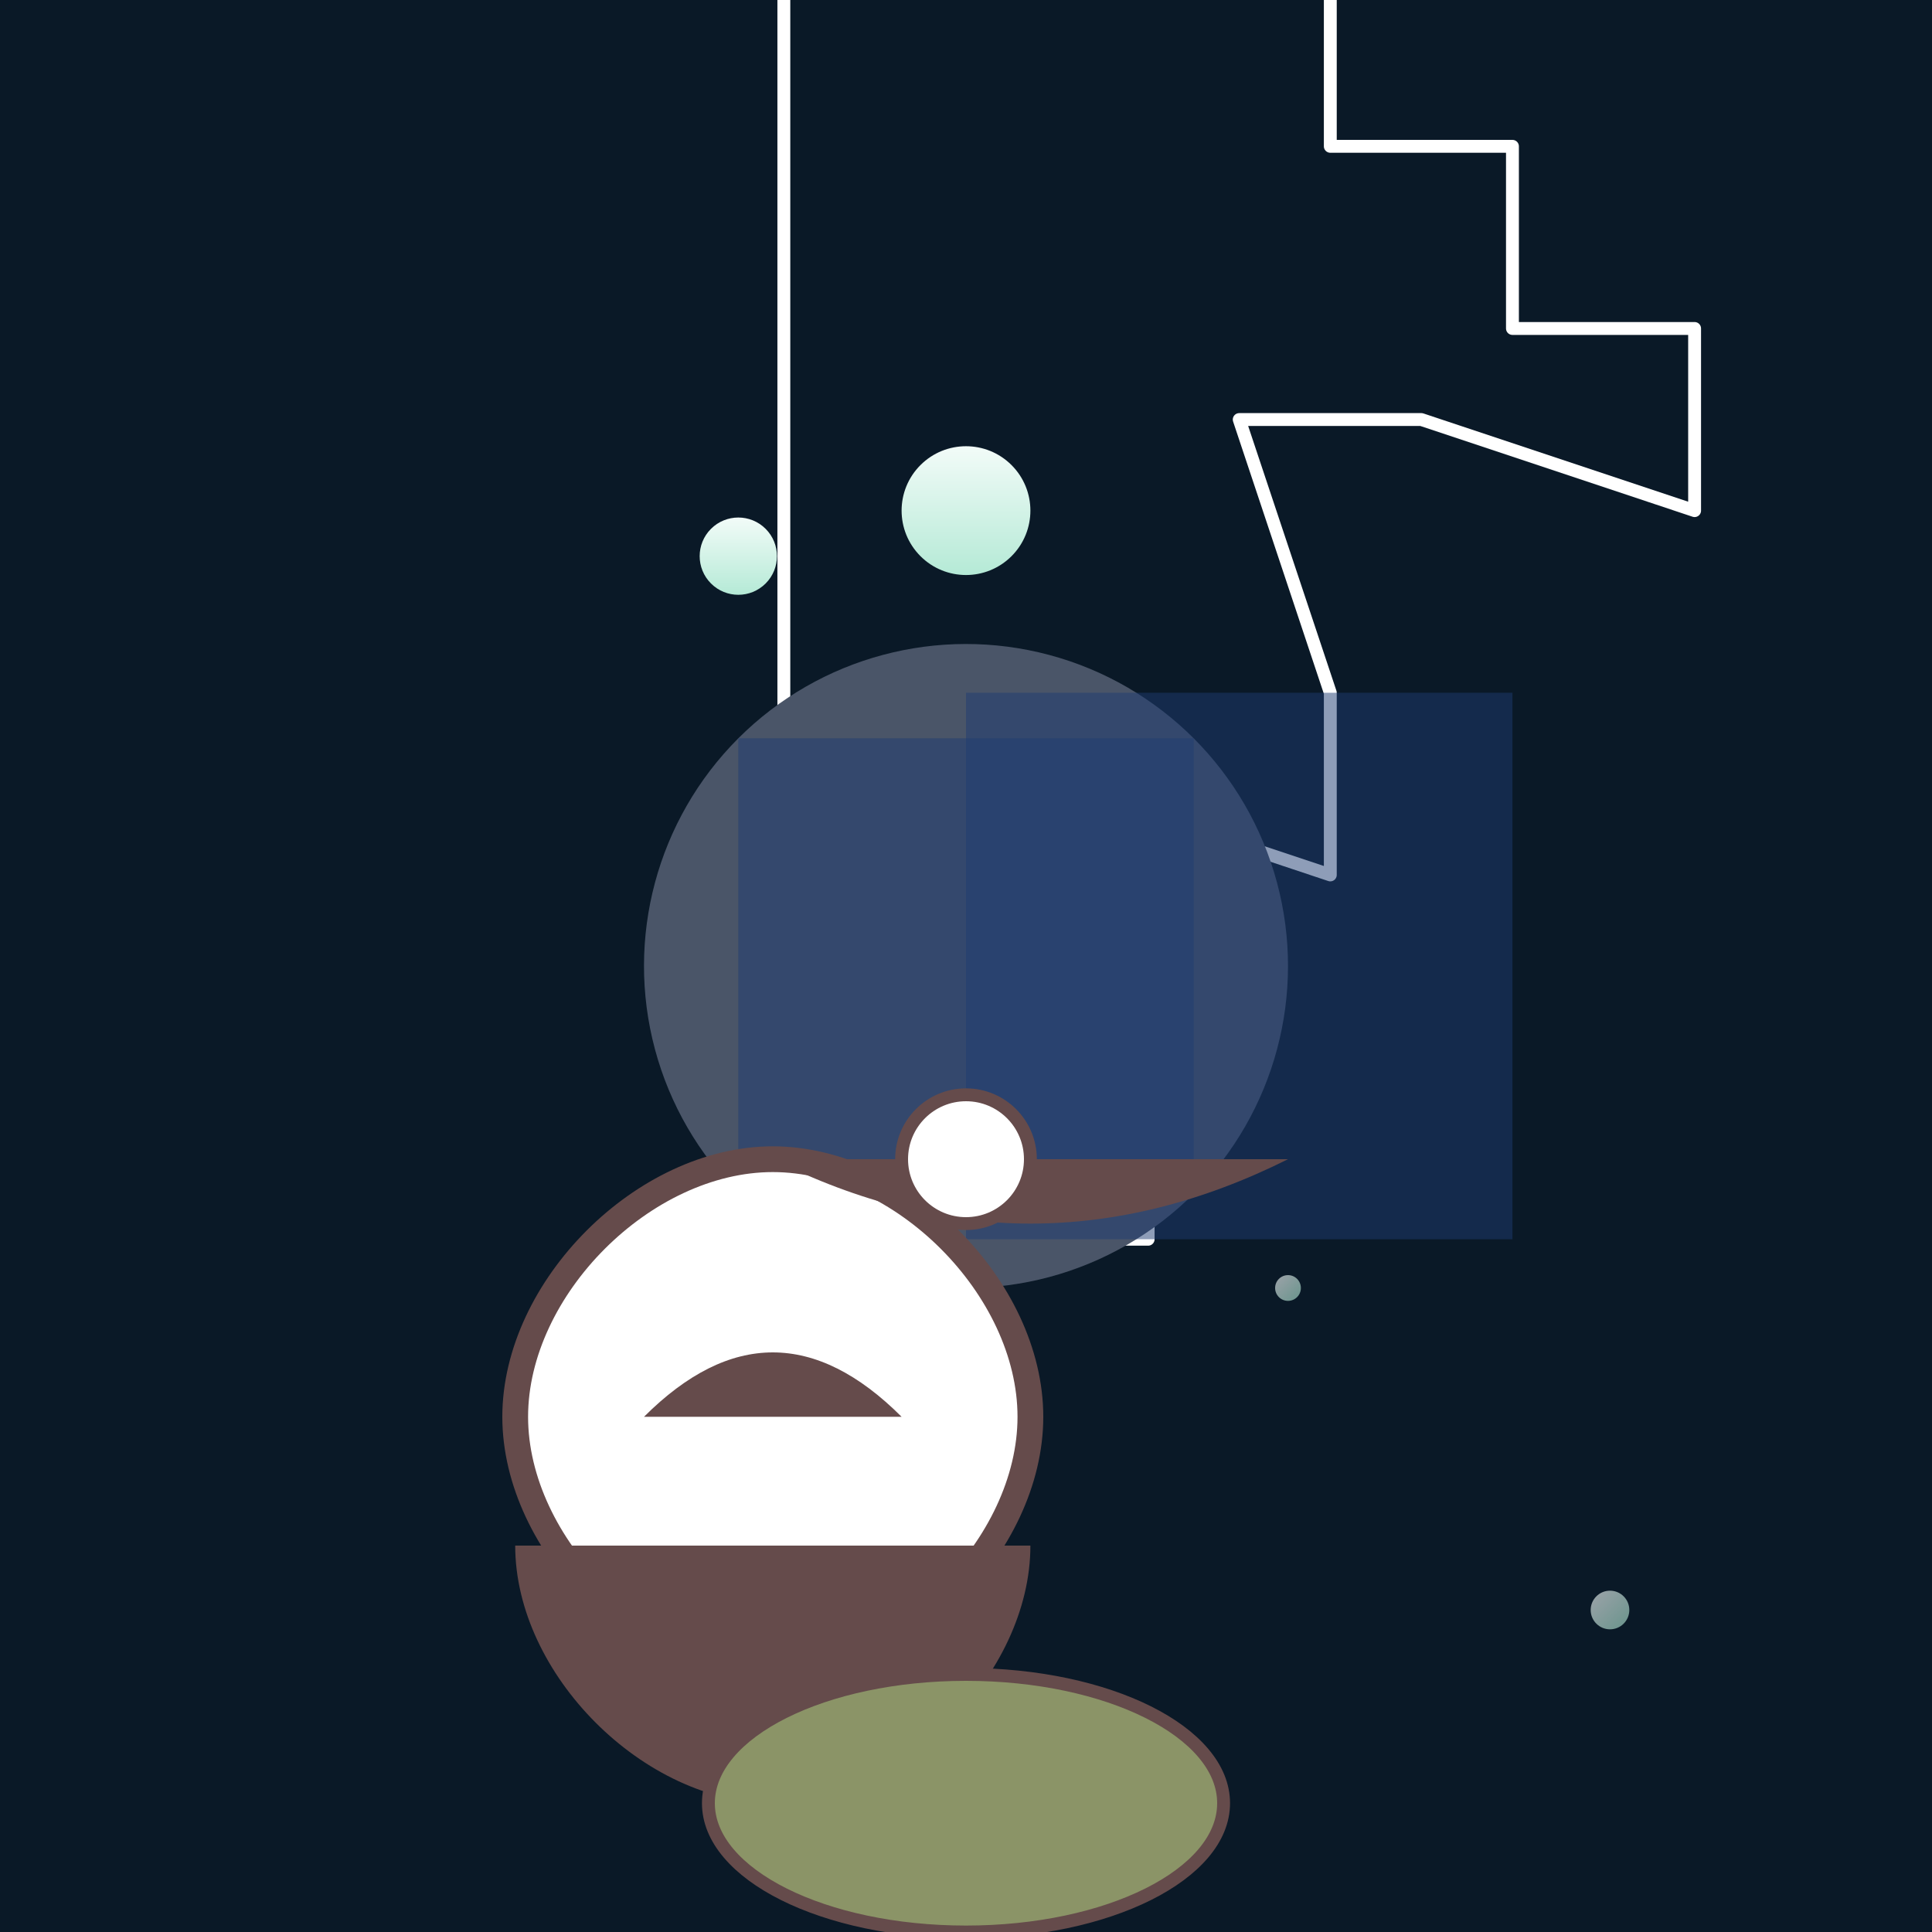 <svg viewBox="0 0 300 300" xmlns="http://www.w3.org/2000/svg">
  <rect x="0" y="0" width="300" height="300" fill="#808080" stroke="none"/>
  <!-- Background with subtle texture -->
  <rect width="300" height="300" fill="url(#bg-gradient)" />
  
  <!-- Custom gradient for background -->
  <defs>
    <linearGradient id="bg-gradient" x1="0" y1="0" x2="300" y2="300">
      <stop offset="0" stop-color="#0a1927" />
      <stop offset="0.5" stop-color="#172a45" />
      <stop offset="1" stop-color="#0a1927" />
    </linearGradient>
  </defs>

  <!-- Galaxy elements -->
  <g transform="rotate(45 150 150)">
    <!-- Swirling stars -->
    <path d="M140 120 L180 100 L160 80 L120 60 L140 40 L180 20 L160 0 L140 20 L120 0 L100 20 L80 0 L60 20 L40 0 L20 20 L0 40 L20 60 L40 80 L60 100 L80 120 L100 140 L120 160 L140 180 L160 200 L180 180 L200 160 L180 140 L160 120" 
          fill="none" stroke="#fff" stroke-width="2" stroke-linejoin="round" />
    
    <!-- Star clusters -->
    <g transform="translate(100 100)">
      <circle cx="0" cy="0" r="10" fill="url(#star-gradient)" />
      <circle cx="30" cy="20" r="8" fill="url(#star-gradient)" />
      <circle cx="-20" cy="30" r="6" fill="url(#star-gradient)" />
    </g>

    <!-- Cubist-style galaxy core -->
    <circle cx="150" cy="150" r="50" fill="url(#core-gradient)" />
    <path d="M150 100 L200 150 L150 200 L100 150 L150 100" fill="#1e3c72" opacity="0.5" />
    <path d="M120 120 L180 180 L240 120 L180 60 L120 120" fill="#1e3c72" opacity="0.5" />
  </g>

  <!-- Teacup -->
  <path d="M160 220 C160 240 140 260 120 260 L120 260 C100 260 80 240 80 220 L80 220 C80 200 100 180 120 180 L120 180 C140 180 160 200 160 220" 
        fill="#fff" stroke="#654b4b" stroke-width="4" />
  <path d="M120 180 Q160 200 200 180" fill="#654b4b" />
  <path d="M100 220 Q120 200 140 220" fill="#654b4b" />
  <path d="M80 240 C80 260 100 280 120 280 L120 280 C140 280 160 260 160 240" fill="#654b4b" />
  
  <!-- Saucer -->
  <ellipse cx="150" cy="280" rx="40" ry="20" fill="#8b9467" stroke="#654b4b" stroke-width="2" />

  <!-- Galaxy-teacup connection -->
  <circle cx="150" cy="180" r="10" fill="#fff" stroke="#654b4b" stroke-width="2" />
  
  <!-- Additional stars -->
  <g transform="translate(150 150)" opacity="0.6">
    <circle cx="50" cy="50" r="2" fill="url(#star-gradient)" />
    <circle cx="100" cy="100" r="3" fill="url(#star-gradient)" />
    <circle cx="200" cy="50" r="4" fill="url(#star-gradient)" />
    <circle cx="150" cy="200" r="2" fill="url(#star-gradient)" />
  </g>

  <!-- Gradient definitions -->
  <defs>
    <linearGradient id="star-gradient" x1="0" y1="0" x2="100%" y2="100%">
      <stop offset="0" stop-color="#fff" />
      <stop offset="1" stop-color="#a8e6cf" />
    </linearGradient>
    <radialGradient id="core-gradient" cx="150" cy="150" r="50" fx="150" fy="150">
      <stop offset="0" stop-color="#1e3c72" />
      <stop offset="1" stop-color="#4a5568" />
    </radialGradient>
  </defs>
</svg>